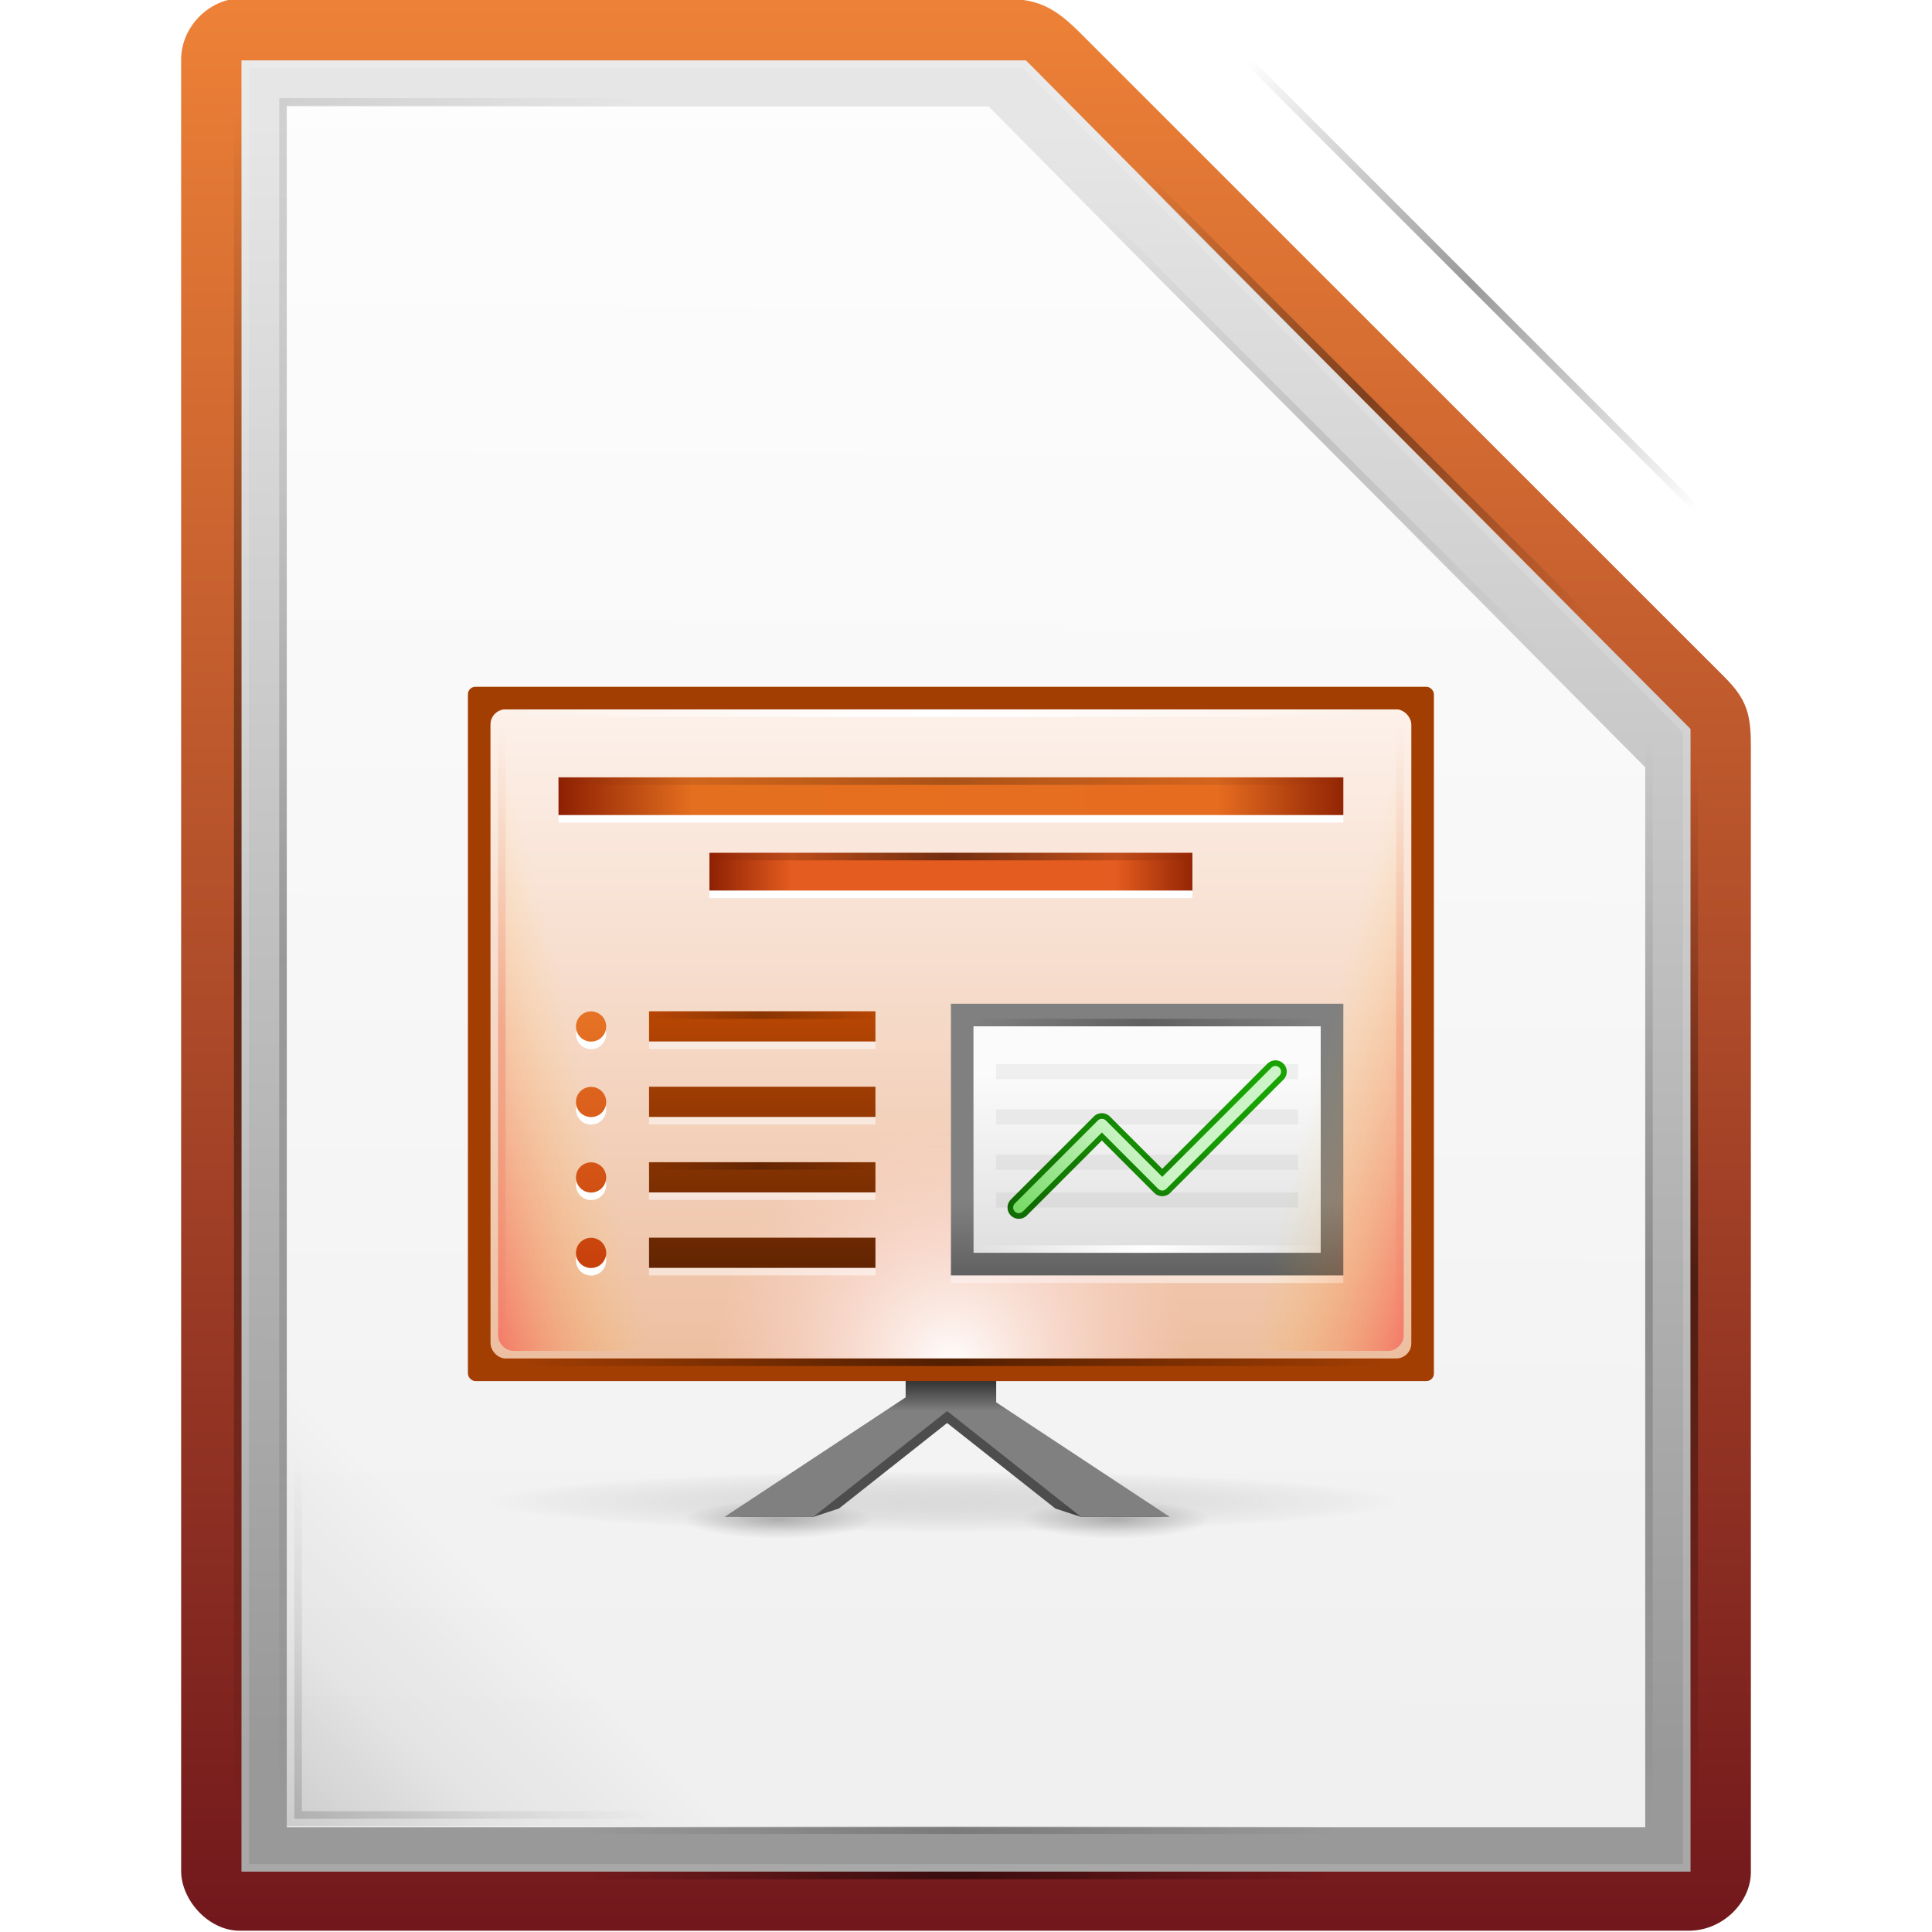 <?xml version="1.0" encoding="UTF-8"?>
<!-- Created with Inkscape (http://www.inkscape.org/) -->
<svg id="svg20253" width="256" height="256" version="1.1" xmlns="http://www.w3.org/2000/svg" xmlns:cc="http://creativecommons.org/ns#" xmlns:dc="http://purl.org/dc/elements/1.1/" xmlns:rdf="http://www.w3.org/1999/02/22-rdf-syntax-ns#" xmlns:xlink="http://www.w3.org/1999/xlink">
 <defs id="defs20255">
  <radialGradient id="radialGradient21562" cx="152.33" cy="-754.64" r="15" gradientTransform="matrix(3.8407e-6 .271 -4.043 0 -2202 -1535.9)" gradientUnits="userSpaceOnUse">
   <stop id="stop10464-0" style="stop-color:#808080;stop-opacity:.502" offset="0"/>
   <stop id="stop10466-1" style="stop-opacity:0" offset="1"/>
  </radialGradient>
  <linearGradient id="linearGradient21566" x1="850.25" x2="850.25" y1="-1506.6" y2="-1510.6" gradientUnits="userSpaceOnUse">
   <stop id="stop10438" style="stop-color:#808080" offset="0"/>
   <stop id="stop10440" style="stop-color:#333" offset="1"/>
  </linearGradient>
  <linearGradient id="linearGradient21568" x1="809.62" x2="809.62" y1="-1074.8" y2="-1116.8" gradientTransform="matrix(2.033 0 0 2.048 -752.27 686.81)" gradientUnits="userSpaceOnUse">
   <stop id="stop13793" style="stop-color:#d36118" offset="0"/>
   <stop id="stop13795" style="stop-color:#f09e6f" offset="1"/>
  </linearGradient>
  <linearGradient id="linearGradient21570" x1="812" x2="812" y1="-1075.6" y2="-1115.6" gradientTransform="matrix(2.033 0 0 2.15 -752.27 798.98)" gradientUnits="userSpaceOnUse">
   <stop id="stop9931" style="stop-color:#edbfa1" offset="0"/>
   <stop id="stop9933" style="stop-color:#fdf1ea" offset="1"/>
  </linearGradient>
  <radialGradient id="radialGradient21574" cx="-1535.5" cy="-853" r="10" gradientTransform="matrix(-3.316 0 0 -3.2 -6604 -3579.6)" gradientUnits="userSpaceOnUse">
   <stop id="stop10140" style="stop-color:#fff" offset="0"/>
   <stop id="stop10142" style="stop-color:#ffd5d5;stop-opacity:0" offset="1"/>
  </radialGradient>
  <linearGradient id="linearGradient21576" x1="825.25" x2="825.25" y1="-1559.6" y2="-1525.6" gradientUnits="userSpaceOnUse">
   <stop id="stop10660" style="stop-color:#b84603" offset="0"/>
   <stop id="stop10662" style="stop-color:#622502" offset="1"/>
  </linearGradient>
  <linearGradient id="linearGradient21578" x1="895.5" x2="895.5" y1="647.81" y2="735.75" gradientUnits="userSpaceOnUse">
   <stop id="stop10393" style="stop-color:#e67325" offset="0"/>
   <stop id="stop10395" style="stop-color:#c8400c" offset="1"/>
  </linearGradient>
  <linearGradient id="linearGradient21580" x1="798.25" x2="902" y1="-1589.1" y2="-1589.1" gradientUnits="userSpaceOnUse">
   <stop id="stop10228" style="stop-color:#8e2103" offset="0"/>
   <stop id="stop10236" style="stop-color:#e46f1f" offset=".169"/>
   <stop id="stop10234" style="stop-color:#e66d20" offset=".838"/>
   <stop id="stop10230" style="stop-color:#922504" offset="1"/>
  </linearGradient>
  <linearGradient id="linearGradient21582" x1="902.25" x2="902.25" y1="-1534.4" y2="-1524.4" gradientUnits="userSpaceOnUse">
   <stop id="stop10684" style="stop-color:#808080" offset="0"/>
   <stop id="stop10686" style="stop-color:#606060" offset="1"/>
  </linearGradient>
  <linearGradient id="linearGradient21584" x1="714" x2="714" y1="-1063.6" y2="-1079.2" gradientTransform="matrix(1.179 0 0 1.5 10.846 67.819)" gradientUnits="userSpaceOnUse">
   <stop id="stop10625" style="stop-color:#fff;stop-opacity:0" offset="0"/>
   <stop id="stop10627" style="stop-color:#fff;stop-opacity:.863" offset="1"/>
  </linearGradient>
  <linearGradient id="linearGradient21586" x1="889" x2="879" y1="-1054.6" y2="-1042.6" gradientTransform="matrix(2 0 0 2 -898 556.64)" gradientUnits="userSpaceOnUse">
   <stop id="stop13216" style="stop-color:#18a303" offset="0"/>
   <stop id="stop13218" style="stop-color:#106802" offset="1"/>
  </linearGradient>
  <linearGradient id="linearGradient21588" x1="818.03" x2="882.24" y1="-1575.7" y2="-1575.7" gradientUnits="userSpaceOnUse">
   <stop id="stop10369" style="stop-color:#8e2103" offset="0"/>
   <stop id="stop10371" style="stop-color:#e45c1f" offset=".169"/>
   <stop id="stop10373" style="stop-color:#e45c1f" offset=".838"/>
   <stop id="stop10375" style="stop-color:#922504" offset="1"/>
  </linearGradient>
  <linearGradient id="linearGradient21590" x1="-17" x2="144" y1="-1194.6" y2="-1194.6" gradientTransform="matrix(.727 0 0 1 802.35 -405)" gradientUnits="userSpaceOnUse" xlink:href="#linearGradient9014"/>
  <linearGradient id="linearGradient9014">
   <stop id="stop9016" style="stop-color:#fff;stop-opacity:0" offset="0"/>
   <stop id="stop9018" style="stop-color:#fff" offset=".493"/>
   <stop id="stop9020" style="stop-color:#fff;stop-opacity:0" offset="1"/>
  </linearGradient>
  <linearGradient id="linearGradient21594" x1="895.5" x2="895.5" y1="621.56" y2="709.5" gradientUnits="userSpaceOnUse">
   <stop id="stop10399" style="stop-color:#e67325" offset="0"/>
   <stop id="stop10401" style="stop-color:#c8400c" offset="1"/>
  </linearGradient>
  <linearGradient id="linearGradient21598" x1="895.5" x2="895.5" y1="595.31" y2="683.25" gradientUnits="userSpaceOnUse">
   <stop id="stop10405" style="stop-color:#e67325" offset="0"/>
   <stop id="stop10407" style="stop-color:#c8400c" offset="1"/>
  </linearGradient>
  <linearGradient id="linearGradient21602" x1="895.5" x2="895.5" y1="569.06" y2="657" gradientUnits="userSpaceOnUse">
   <stop id="stop10379" style="stop-color:#e67325" offset="0"/>
   <stop id="stop10381" style="stop-color:#c8400c" offset="1"/>
  </linearGradient>
  <linearGradient id="linearGradient21604" x1="-17" x2="144" y1="-1194.6" y2="-1194.6" gradientTransform="matrix(.646 0 0 1 808.98 -396)" gradientUnits="userSpaceOnUse" xlink:href="#linearGradient8074-2"/>
  <linearGradient id="linearGradient8074-2">
   <stop id="stop8076-1" style="stop-opacity:0" offset="0"/>
   <stop id="stop8078-94" offset=".493"/>
   <stop id="stop8080-0" style="stop-opacity:0" offset="1"/>
  </linearGradient>
  <linearGradient id="linearGradient21606" x1="-17" x2="144" y1="-1194.6" y2="-1194.6" gradientTransform="matrix(.398 0 0 1 824.76 -386)" gradientUnits="userSpaceOnUse" xlink:href="#linearGradient8074-2"/>
  <linearGradient id="linearGradient21608" x1="-17" x2="144" y1="-1194.6" y2="-1194.6" gradientTransform="matrix(.721 0 0 1 804.25 -319)" gradientUnits="userSpaceOnUse" xlink:href="#linearGradient8074-2"/>
  <linearGradient id="linearGradient21612" x1="-17" x2="144" y1="-1194.6" y2="-1194.6" gradientTransform="matrix(.286 0 0 1 858.01 -333.94)" gradientUnits="userSpaceOnUse" xlink:href="#linearGradient9014"/>
  <linearGradient id="linearGradient21618" x1="881" x2="887" y1="-1042.6" y2="-1048.6" gradientTransform="matrix(2 0 0 2 -898 556.64)" gradientUnits="userSpaceOnUse">
   <stop id="stop10619" style="stop-color:#78db67" offset="0"/>
   <stop id="stop10621" style="stop-color:#ccf4c6" offset="1"/>
  </linearGradient>
  <linearGradient id="linearGradient21624" x1="74.178" x2="74.178" y1="992.75" y2="1008.8" gradientTransform="matrix(16 0 0 15.996 -1038.9 -17312)" gradientUnits="userSpaceOnUse" xlink:href="#linearGradient2490-113-580"/>
  <linearGradient id="linearGradient2490-113-580">
   <stop id="stop15640" style="stop-color:#ed8137" offset="0"/>
   <stop id="stop5569" style="stop-color:#71171c" offset="1"/>
  </linearGradient>
  <linearGradient id="linearGradient7303-8">
   <stop id="stop7305-8" offset="0"/>
   <stop id="stop7307-3" style="stop-opacity:0" offset="1"/>
  </linearGradient>
  <linearGradient id="linearGradient21221" x1="294.34" x2="294.42" y1="256.58" y2="243.14" gradientTransform="matrix(15.958 0 0 16.025 -4641.1 -3970.8)" gradientUnits="userSpaceOnUse">
   <stop id="stop7972-8" style="stop-color:#999" offset="0"/>
   <stop id="stop7974-0" style="stop-color:#e6e6e6" offset="1"/>
  </linearGradient>
  <linearGradient id="linearGradient21223" x1="209.06" x2="209.06" y1="-754.09" y2="-782.64" gradientTransform="matrix(8 0 0 8 -1624 6186.1)" gradientUnits="userSpaceOnUse">
   <stop id="stop7978-2" style="stop-color:#fff;stop-opacity:.85" offset="0"/>
   <stop id="stop7980-8" style="stop-color:#fff;stop-opacity:.9" offset="1"/>
  </linearGradient>
  <linearGradient id="linearGradient21225" x1="152" x2="113.88" y1="-1192.6" y2="-1230.8" gradientTransform="matrix(.78 0 0 .78 -156.63 1081.8)" gradientUnits="userSpaceOnUse">
   <stop id="stop7933-6" offset="0"/>
   <stop id="stop7968-7" style="stop-opacity:.361" offset=".455"/>
   <stop id="stop7935-4" style="stop-opacity:0" offset="1"/>
  </linearGradient>
  <linearGradient id="linearGradient21227" x1="-17" x2="144" y1="-1194.6" y2="-1194.6" gradientTransform="matrix(.621 0 0 1 87.559 1345.6)" gradientUnits="userSpaceOnUse" xlink:href="#linearGradient8074-2"/>
  <linearGradient id="linearGradient21229" x1="-17" x2="144" y1="-1194.6" y2="-1194.6" gradientTransform="matrix(1.416 0 0 1 -52.92 1156.6)" gradientUnits="userSpaceOnUse" xlink:href="#linearGradient8074-2"/>
  <linearGradient id="linearGradient21231" x1="-17" x2="144" y1="-1194.6" y2="-1194.6" gradientTransform="matrix(.867 0 0 1 24.64 969.64)" gradientUnits="userSpaceOnUse" xlink:href="#linearGradient8074-2"/>
  <linearGradient id="linearGradient21233" x1="-17" x2="144" y1="-1194.6" y2="-1194.6" gradientTransform="matrix(.621 0 0 1 87.559 1351.6)" gradientUnits="userSpaceOnUse" xlink:href="#linearGradient8074-2"/>
  <linearGradient id="linearGradient21235" x1="364.87" x2="389.1" y1="300.82" y2="276.58" gradientTransform="translate(-326 -151)" gradientUnits="userSpaceOnUse" xlink:href="#linearGradient7303-8"/>
  <linearGradient id="linearGradient21237" x1="364.87" x2="389.1" y1="300.82" y2="276.58" gradientTransform="matrix(1 0 0 -1 -328 223)" gradientUnits="userSpaceOnUse" xlink:href="#linearGradient7303-8"/>
  <linearGradient id="linearGradient21239" x1="-17" x2="144" y1="-1194.6" y2="-1194.6" gradientTransform="matrix(.524 0 0 1 67.842 1039)" gradientUnits="userSpaceOnUse" xlink:href="#linearGradient8074-2"/>
  <linearGradient id="linearGradient21241" x1="-17" x2="144" y1="-1194.6" y2="-1194.6" gradientTransform="matrix(.524 0 0 1 67.132 1046.8)" gradientUnits="userSpaceOnUse" xlink:href="#linearGradient8074-2"/>
  <linearGradient id="linearGradient21243" x1="-17" x2="144" y1="-1194.6" y2="-1194.6" gradientTransform="matrix(.524 0 0 1 67.132 1018.5)" gradientUnits="userSpaceOnUse" xlink:href="#linearGradient8074-2"/>
  <linearGradient id="linearGradient21245" x1="-17" x2="144" y1="-1194.6" y2="-1194.6" gradientTransform="matrix(1.416 0 0 1 -52.92 1162.6)" gradientUnits="userSpaceOnUse" xlink:href="#linearGradient8074-2"/>
  <linearGradient id="linearGradient21247" x1="-17" x2="144" y1="-1194.6" y2="-1194.6" gradientTransform="matrix(.899 0 0 1 21.65 1412.6)" gradientUnits="userSpaceOnUse" xlink:href="#linearGradient8074-2"/>
  <radialGradient id="radialGradient3237" cx="152.33" cy="-754.64" r="15" gradientTransform="matrix(7.9353e-7 .169 -.835 0 197.03 -1518)" gradientUnits="userSpaceOnUse">
   <stop id="stop16136-6-3-7" style="stop-opacity:.502" offset="0"/>
   <stop id="stop16138-4-6-2" style="stop-opacity:0" offset="1"/>
  </radialGradient>
  <linearGradient id="linearGradient3241" x1="529.25" x2="535" y1="-1568.6" y2="-1574.6" gradientTransform="matrix(1.667 0 0 7 -91.667 9465.8)" gradientUnits="userSpaceOnUse">
   <stop id="stop10146" style="stop-color:#f00" offset="0"/>
   <stop id="stop10148" style="stop-color:#ffc600;stop-opacity:0" offset="1"/>
  </linearGradient>
  <linearGradient id="linearGradient3243" x1="-17" x2="144" y1="-1194.6" y2="-1194.6" gradientTransform="matrix(.286 0 0 1 857.86 -364)" gradientUnits="userSpaceOnUse" xlink:href="#linearGradient8074-2"/>
  <linearGradient id="linearGradient3245" x1="-17" x2="144" y1="-1194.6" y2="-1194.6" gradientTransform="matrix(.186 0 0 1 813.17 -365)" gradientUnits="userSpaceOnUse" xlink:href="#linearGradient8074-2"/>
  <linearGradient id="linearGradient3247" x1="-17" x2="144" y1="-1194.6" y2="-1194.6" gradientTransform="matrix(.509 0 0 1 -1589 403.64)" gradientUnits="userSpaceOnUse">
   <stop id="stop11602" style="stop-color:#d40000;stop-opacity:0" offset="0"/>
   <stop id="stop11604" style="stop-color:#d40000" offset=".493"/>
   <stop id="stop11606" style="stop-color:#d40000;stop-opacity:0" offset="1"/>
  </linearGradient>
 </defs>
 <g id="layer1" transform="translate(-6.999 192)">
  <g id="g9261" transform="matrix(1 0 0 1 70.994 1240.5)" style="color:#000000;fill:url(#linearGradient21624)">
   <path id="path9263" d="m-39.993-1184.6c0 3.867 3.622 7.93 7.757 7.93h191.99c4.627 0 8.249-3.87 8.249-7.745v-149.21c0-4.225-0.512-6.183-3.5-9.171l-85.324-85.298c-2.988-2.987-5.274-4.527-9.5-4.531l-101.74-0.08c-4.133 0-7.934 3.683-7.934 8.122z" style="color:#000000;fill:url(#linearGradient21624);text-indent:0pt;text-transform:none"/>
   <path id="path9265" d="m103.26-1421.9 53.19 53.442c4.339 4.359 11.554 3.324 11.554-3.551v-52.442c0-4.227-3.826-8.197-8.032-8.197h-53.19c-6.838 0-7.137 7.115-3.522 10.747z" style="color:#000000;fill:url(#linearGradient21624);text-indent:0pt;text-transform:none"/>
  </g>
  <g id="g21201" transform="translate(7 -101)">
   <use id="use16573" transform="translate(64 1602.6)" width="5033" height="1085" xlink:href="#path6868"/>
   <path id="path16575" d="m32-80.998v238h192v-151.41c-29.383-29.502-58.745-59.026-88.062-88.594-34.646-1e-4 -69.292 0-103.94 0v1 1z" style="color:#000000;fill:url(#linearGradient21221);text-indent:0pt;text-transform:none"/>
   <path id="path16577" d="m38-74.891v226c60 0 120-1e-4 180 0v-140.44c-28.986-29.202-58.078-58.298-87-87.562-31-1e-4 -62 0-93 0v1 1z" style="fill:url(#linearGradient21223)"/>
   <path id="path16579" d="m32-82.998v1 1 238h192v-151.41c-29.383-29.502-58.745-59.026-88.062-88.594-34.646-1e-4 -69.292 0-103.94 0zm1 1c34.167 0 68.333-1e-4 102.5 0 29.148 29.362 58.296 58.725 87.5 88.031v149.97c-63.333 0-126.67-1e-4 -190 0v-237-1z" style="color:#000000;fill:#fff;opacity:.15;text-indent:0pt;text-transform:none"/>
   <rect id="rect16581" transform="scale(-1,1)" x="-102" y="87.002" width="64" height="64" style="color:#000000;fill:url(#linearGradient21225);opacity:.15"/>
   <rect id="rect16583" x="77" y="151" width="100" height="1" style="color:#000000;fill:url(#linearGradient21227);opacity:.2"/>
   <rect id="rect16585" transform="rotate(90)" x="-76.998" y="-38" width="228" height="1" style="color:#000000;fill:url(#linearGradient21229);opacity:.2"/>
   <rect id="rect16587" transform="rotate(90)" x="9.898" y="-225" width="139.6" height="1" style="color:#000000;fill:url(#linearGradient21231);opacity:.5"/>
   <rect id="rect16589" x="77" y="157" width="100" height="1" style="color:#000000;fill:url(#linearGradient21233);opacity:.5"/>
   <path id="path16591" d="m39 100v49 1h1 49v-1h-49v-49h-1z" style="color:#000000;fill:url(#linearGradient21235);opacity:.15"/>
   <path id="path16593" d="m37-27.998v-49-1h1 49v1h-49v49h-1z" style="color:#000000;fill:url(#linearGradient21237);opacity:.1"/>
   <rect id="rect16595" transform="matrix(.707 .707 -.707 .707 0 0)" x="58.93" y="-155.62" width="84.375" height="1" style="color:#000000;fill:url(#linearGradient21239);opacity:.4"/>
   <rect id="rect16597" transform="matrix(.707 .707 -.707 .707 0 0)" x="58.223" y="-147.84" width="84.375" height="1" style="color:#000000;fill:url(#linearGradient21241);opacity:.1"/>
   <rect id="rect16599" transform="matrix(.707 .707 -.707 .707 0 0)" x="58.223" y="-176.12" width="84.375" height="1" style="color:#000000;fill:url(#linearGradient21243);opacity:.4"/>
   <rect id="rect16601" transform="rotate(90)" x="-76.998" y="-32" width="228" height="1" style="color:#000000;fill:url(#linearGradient21245);opacity:.5"/>
   <rect id="rect16603" transform="matrix(0,1,1,0,0,0)" x="6.364" y="218" width="144.75" height="1" style="color:#000000;fill:url(#linearGradient21247);opacity:.2"/>
   <use id="use16605" transform="matrix(-1 0 0 1 192 1602.6)" width="5033" height="1085" xlink:href="#rect7927"/>
   <use id="use16607" transform="matrix(-1 0 0 1 192 1602.6)" width="5033" height="1085" xlink:href="#path7319"/>
  </g>
  <use id="use14718" transform="translate(71 1501.6)" width="5033" height="1085" xlink:href="#use9311"/>
  <use id="use14720" transform="translate(71 1501.6)" width="5033" height="1085" xlink:href="#path6866"/>
  <use id="use14722" transform="translate(71 1501.6)" width="5033" height="1085" xlink:href="#path6868"/>
  <use id="use14724" transform="translate(71 1501.6)" width="5033" height="1085" xlink:href="#path6960"/>
  <use id="use14726" transform="translate(71 1501.6)" width="5033" height="1085" xlink:href="#rect7927"/>
  <use id="use14728" transform="translate(71 1501.6)" width="5033" height="1085" xlink:href="#rect8070"/>
  <use id="use14730" transform="translate(71 1501.6)" width="5033" height="1085" xlink:href="#rect8098"/>
  <use id="use14732" transform="translate(71 1501.6)" width="5033" height="1085" xlink:href="#rect7221"/>
  <use id="use14734" transform="translate(71 1501.6)" width="5033" height="1085" xlink:href="#rect7225"/>
  <use id="use14736" transform="translate(71 1501.6)" width="5033" height="1085" xlink:href="#path7319"/>
  <use id="use14738" transform="translate(71 1501.6)" width="5033" height="1085" xlink:href="#path7323"/>
  <use id="use14740" transform="translate(71 1501.6)" width="5033" height="1085" xlink:href="#rect7436"/>
  <use id="use14742" transform="translate(71 1501.6)" width="5033" height="1085" xlink:href="#rect7438"/>
  <use id="use14744" transform="translate(71 1501.6)" width="5033" height="1085" xlink:href="#rect7440"/>
  <use id="use14746" transform="translate(71 1501.6)" width="5033" height="1085" xlink:href="#rect9509"/>
  <use id="use14748" transform="translate(71 1501.6)" width="5033" height="1085" xlink:href="#rect9521"/>
  <use id="use14750" transform="translate(71 1501.6)" width="5033" height="1085" xlink:href="#use14642"/>
  <use id="use14752" transform="translate(71 1501.6)" width="5033" height="1085" xlink:href="#use14644"/>
  <g id="g21475" transform="translate(-717 1501.6)">
   <rect id="rect10490" x="815" y="-1494.6" width="25" height="5" style="color:#000000;fill:url(#radialGradient3237);opacity:.5"/>
   <rect id="rect10563" x="789" y="-1498.6" width="121" height="8" style="color:#000000;fill:url(#radialGradient21562);opacity:.4"/>
   <path id="path10476" d="m846.24-1508.6-24.242 16h9.769l3.398-1.114 18.833-14.886z" style="fill:#4d4d4d"/>
   <use id="use14177" transform="matrix(-1,0,0,1,1699,0)" width="5033" height="1085" xlink:href="#path10476"/>
   <path id="path10478" d="m854-1508.6 24 16h-10.011l-3.086-0.878-18.903-15.122z" style="fill:#4d4d4d"/>
   <path id="path9896" d="m844.24-1508.6-24.242 16h11.758l20.242-16h-7.758z" style="fill:url(#linearGradient21566)"/>
   <rect id="rect9898" x="844" y="-1512.6" width="12" height="6" style="color:#000000;fill:url(#linearGradient21566)"/>
   <rect id="rect9902" x="786" y="-1602.6" width="128" height="92" rx="1" ry="1" style="color:#000000;fill:#a33e03"/>
   <rect id="rect9904" x="789" y="-1599.6" width="122" height="86" rx="2" ry="2" style="color:#000000;fill:url(#linearGradient21568)"/>
   <rect id="rect9906" x="789" y="-1599.6" width="122" height="86" rx="2" ry="2" style="color:#000000;fill:url(#linearGradient21570)"/>
   <rect id="rect10082" x="790" y="-1598.6" width="20" height="84" rx="2" ry="2" style="color:#000000;fill:url(#linearGradient3241);opacity:.35"/>
   <rect id="rect10603" x="850" y="-1559.6" width="52" height="36" style="color:#000000;fill:#fff;opacity:.5"/>
   <rect id="rect10090" transform="rotate(90)" x="-1545.6" y="-882" width="32" height="64" style="color:#000000;fill:url(#radialGradient21574)"/>
   <g id="g10220" style="opacity:.5">
    <rect id="rect10204" x="810" y="-1558.6" width="30" height="4" style="color:#000000;fill:#fff"/>
    <rect id="rect10206" x="810" y="-1548.6" width="30" height="4" style="color:#000000;fill:#fff"/>
    <rect id="rect10208" x="810" y="-1538.6" width="30" height="4" style="color:#000000;fill:#fff"/>
    <rect id="rect10210" x="810" y="-1528.6" width="30" height="4" style="color:#000000;fill:#fff"/>
   </g>
   <rect id="rect9910" x="810" y="-1559.6" width="30" height="4" style="color:#000000;fill:url(#linearGradient21576)"/>
   <g id="g10182">
    <path id="path10176" transform="matrix(.364 0 0 .381 476.36 -1794.9)" d="m901 651.75a5.5 5.25 0 1 1-11 0 5.5 5.25 0 1 1 11 0z" style="color:#000000;fill:#fff"/>
    <path id="path10178" transform="matrix(.364 0 0 .381 476.36 -1784.9)" d="m901 651.75a5.5 5.25 0 1 1-11 0 5.5 5.25 0 1 1 11 0z" style="color:#000000;fill:#fff"/>
    <path id="path10174" transform="matrix(.364 0 0 .381 476.36 -1804.9)" d="m901 651.75a5.5 5.25 0 1 1-11 0 5.5 5.25 0 1 1 11 0z" style="color:#000000;fill:#fff"/>
    <path id="path10180" transform="matrix(.364 0 0 .381 476.36 -1774.9)" d="m901 651.75a5.5 5.25 0 1 1-11 0 5.5 5.25 0 1 1 11 0z" style="color:#000000;fill:#fff"/>
   </g>
   <path id="path9916" transform="matrix(.364 0 0 .381 476.36 -1805.9)" d="m901 651.75a5.5 5.25 0 1 1-11 0 5.5 5.25 0 1 1 11 0z" style="color:#000000;fill:url(#linearGradient21578)"/>
   <rect id="rect10287" x="798" y="-1589.6" width="104" height="5" style="color:#000000;fill:#fff"/>
   <rect id="rect9922" x="798" y="-1590.6" width="104" height="5" style="color:#000000;fill:url(#linearGradient21580)"/>
   <rect id="rect9926" x="850" y="-1560.6" width="52" height="36" style="color:#000000;fill:url(#linearGradient21582)"/>
   <rect id="rect9928" x="853" y="-1557.6" width="46" height="30" style="color:#000000;fill:#dfdfdf"/>
   <rect id="rect9930" x="853" y="-1557.6" width="46" height="30" style="color:#000000;fill:url(#linearGradient21584)"/>
   <rect id="rect9936" x="856" y="-1552.6" width="40" height="2" style="color:#000000;opacity:.05"/>
   <path id="path9942" d="m859-1533.6 11-11 8 8 15-15" style="fill:none;stroke-linecap:round;stroke-linejoin:round;stroke-width:3;stroke:url(#linearGradient21586)"/>
   <rect id="rect10289" x="818" y="-1579.6" width="64" height="5" style="color:#000000;fill:#fff"/>
   <rect id="rect9948" x="818" y="-1580.6" width="64" height="5" style="color:#000000;fill:url(#linearGradient21588)"/>
   <rect id="rect10100" x="790" y="-1599.6" width="117" height="1" style="color:#000000;fill:url(#linearGradient21590)"/>
   <rect id="rect10156" x="810" y="-1549.6" width="30" height="4" style="color:#000000;fill:url(#linearGradient21576)"/>
   <path id="path10158" transform="matrix(.364 0 0 .381 476.36 -1795.9)" d="m901 651.75a5.5 5.25 0 1 1-11 0 5.5 5.25 0 1 1 11 0z" style="color:#000000;fill:url(#linearGradient21594)"/>
   <rect id="rect10162" x="810" y="-1539.6" width="30" height="4" style="color:#000000;fill:url(#linearGradient21576)"/>
   <path id="path10164" transform="matrix(.364 0 0 .381 476.36 -1785.9)" d="m901 651.75a5.5 5.25 0 1 1-11 0 5.5 5.25 0 1 1 11 0z" style="color:#000000;fill:url(#linearGradient21598)"/>
   <rect id="rect10168" x="810" y="-1529.6" width="30" height="4" style="color:#000000;fill:url(#linearGradient21576)"/>
   <path id="path10170" transform="matrix(.364 0 0 .381 476.36 -1775.9)" d="m901 651.75a5.5 5.25 0 1 1-11 0 5.5 5.25 0 1 1 11 0z" style="color:#000000;fill:url(#linearGradient21602)"/>
   <rect id="rect10320" x="798" y="-1590.6" width="104" height="1" style="color:#000000;fill:url(#linearGradient21604);opacity:.25"/>
   <rect id="rect10324" x="818" y="-1580.6" width="64" height="1" style="color:#000000;fill:url(#linearGradient21606);opacity:.5"/>
   <rect id="rect10448" x="792" y="-1513.6" width="116" height="1" style="color:#000000;fill:url(#linearGradient21608);opacity:.5"/>
   <rect id="rect10629" x="853" y="-1558.6" width="46.063" height="1" style="color:#000000;fill:url(#linearGradient3243);opacity:.25"/>
   <rect id="rect10638" x="853.15" y="-1528.6" width="46.063" height="1" style="color:#000000;fill:url(#linearGradient21612)"/>
   <rect id="rect10652" x="810" y="-1559.6" width="30" height="1" style="color:#000000;fill:url(#linearGradient3245);opacity:.25"/>
   <rect id="rect11596" transform="rotate(90)" x="-1597.6" y="-791" width="82" height="1" style="color:#000000;fill:url(#linearGradient3247);opacity:.15"/>
   <use id="use14087" transform="translate(119)" width="5033" height="1085" xlink:href="#rect11596"/>
   <use id="use14089" transform="matrix(-1,0,0,1,1700,0)" width="5033" height="1085" xlink:href="#rect10082"/>
   <use id="use14091" transform="translate(0,10)" width="5033" height="1085" xlink:href="#rect10652"/>
   <use id="use14093" transform="translate(0,20)" width="5033" height="1085" xlink:href="#rect10652"/>
   <use id="use14095" transform="translate(0,30)" width="5033" height="1085" xlink:href="#rect10652"/>
   <use id="use14097" transform="translate(0,31)" width="5033" height="1085" xlink:href="#rect10629"/>
   <use id="use14103" transform="translate(0,6)" width="5033" height="1085" xlink:href="#rect9936"/>
   <use id="use14105" transform="translate(0,12)" width="5033" height="1085" xlink:href="#rect9936"/>
   <use id="use14107" transform="translate(0,17)" width="5033" height="1085" xlink:href="#rect9936"/>
   <path id="path9945" d="m859-1533.6 11-11 8 8 15-15" style="fill:none;stroke-linecap:round;stroke-linejoin:round;stroke-width:1.5;stroke:url(#linearGradient21618)"/>
   <use id="use14175" transform="matrix(-1,0,0,1,1699,0)" width="5033" height="1085" xlink:href="#rect10490"/>
   <use id="use14179" transform="matrix(-1,0,0,1,1699,0)" width="5033" height="1085" xlink:href="#path9896"/>
  </g>
 </g>
</svg>
